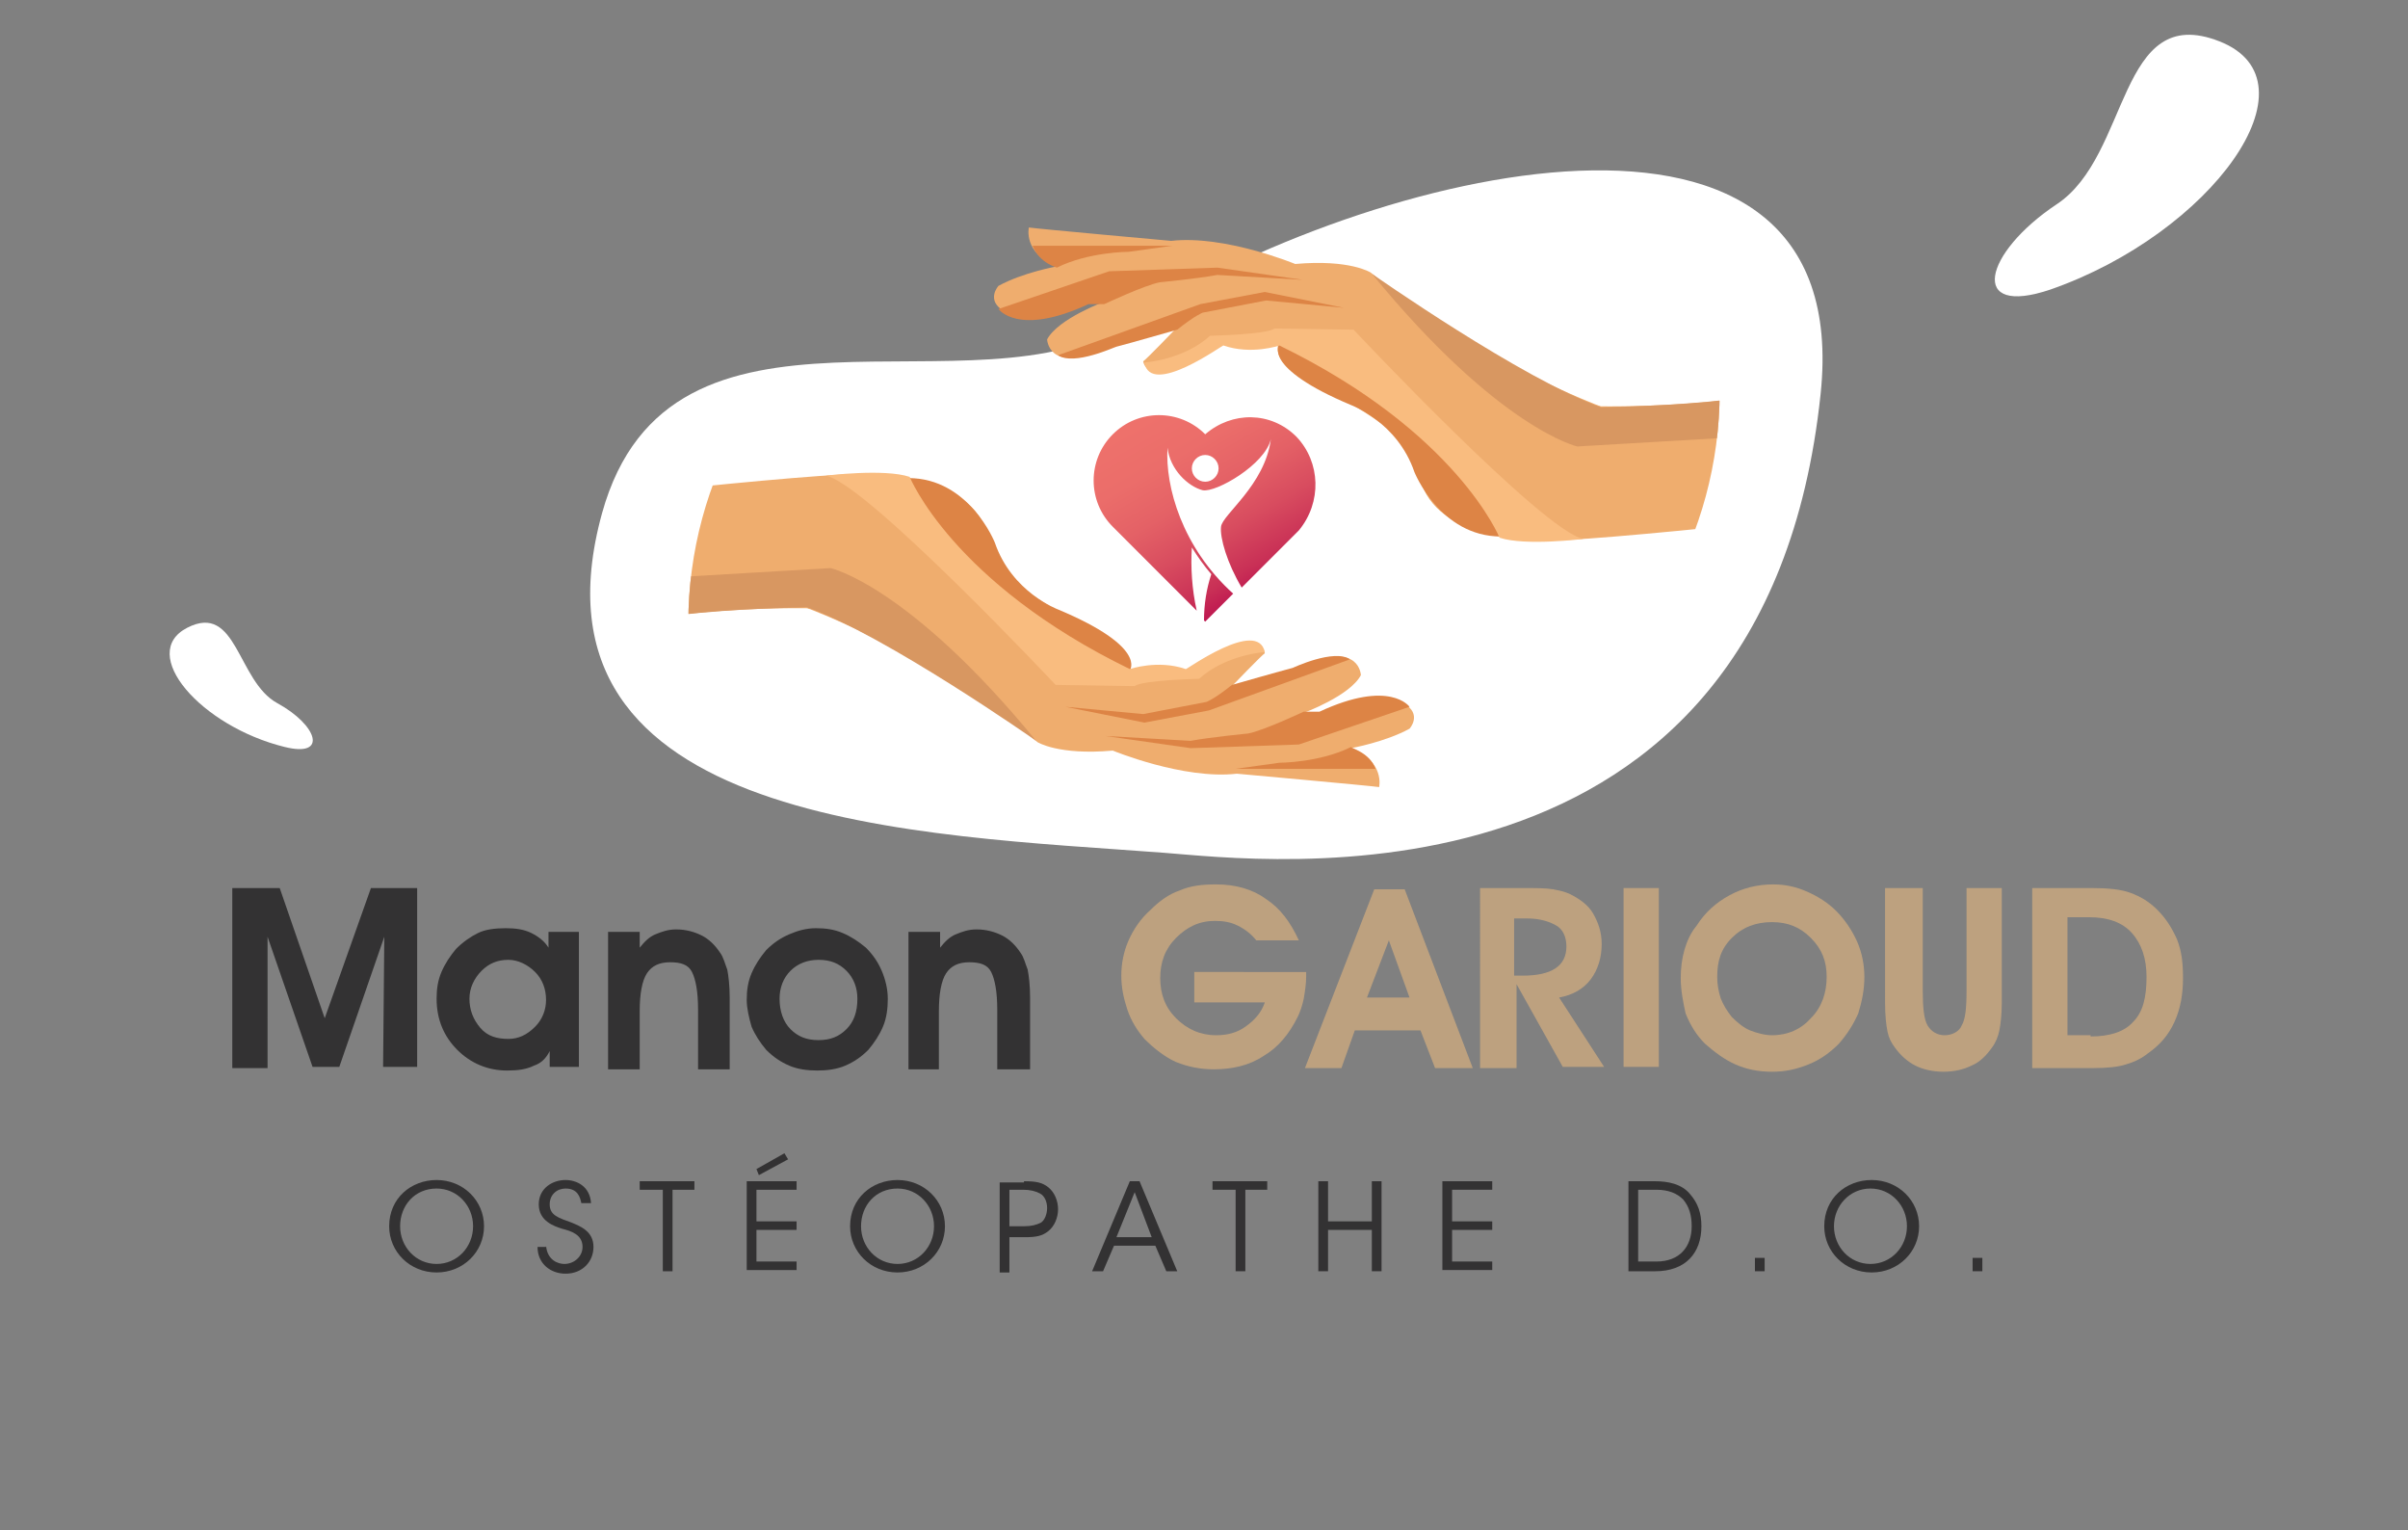 <?xml version="1.0" encoding="utf-8"?>
<!-- Generator: Adobe Illustrator 26.0.0, SVG Export Plug-In . SVG Version: 6.00 Build 0)  -->
<svg version="1.1" id="Calque_1" xmlns="http://www.w3.org/2000/svg" xmlns:xlink="http://www.w3.org/1999/xlink" x="0px" y="0px"
	 viewBox="0 0 198 125.8" style="enable-background:new 0 0 198 125.8;" xml:space="preserve">
<rect x="0" y="0" width="198" height="125.8" fill="#808080" stroke="none"/>
<style type="text/css">
	.st0{fill:#FFFFFF;}
	.st1{fill:#333233;}
	.st2{fill:#BDA17F;}
	.st3{clip-path:url(#SVGID_00000018953985451500514450000011093140206591730093_);}
	.st4{fill:#EFAD6E;}
	.st5{fill:#DD8445;}
	.st6{fill:#D89761;}
	.st7{fill:#F9BC7F;}
	.st8{clip-path:url(#SVGID_00000163753034165629770650000013708287971999061666_);}
	.st9{fill:url(#SVGID_00000021805234390368429450000007195909279808299433_);}
</style>
<g>
	<path class="st0" d="M95.7,70.1C75.9,68.6,42.4,68,49.5,42.2c5.6-20.2,30.7-7.6,43.3-15.7c19.9-12.7,59.9-22.5,56.9,5.9
		C145.1,76.1,103.7,70.7,95.7,70.1z"/>
	<g>
		<g>
			<g>
				<path class="st1" d="M22,87.8h-2.9V73H23l3.7,10.7L30.5,73h3.8v14.7h-2.8l0.1-10.7l-3.7,10.7h-2.2l-3.7-10.7L22,87.8z"/>
				<path class="st1" d="M45.2,87.8v-1.4c-0.3,0.6-0.7,1-1.3,1.2c-0.6,0.3-1.3,0.4-2.2,0.4c-1.6,0-3-0.6-4.1-1.7
					c-1.1-1.1-1.7-2.5-1.7-4.2c0-0.8,0.1-1.5,0.4-2.2c0.3-0.7,0.7-1.3,1.2-1.9c0.6-0.6,1.2-1,1.8-1.3s1.4-0.4,2.3-0.4
					c0.8,0,1.5,0.1,2.1,0.4c0.6,0.3,1.1,0.7,1.4,1.2v-1.3h2.5v11.1H45.2z M38.6,82.1c0,0.9,0.3,1.7,0.9,2.4s1.4,0.9,2.3,0.9
					c0.8,0,1.5-0.3,2.2-1c0.6-0.6,0.9-1.4,0.9-2.2c0-0.9-0.3-1.7-0.9-2.3s-1.4-1-2.2-1c-0.9,0-1.6,0.3-2.2,0.9S38.6,81.2,38.6,82.1z
					"/>
				<path class="st1" d="M52.6,76.6v1.3c0.4-0.5,0.8-0.9,1.3-1.1s1-0.4,1.7-0.4c0.8,0,1.5,0.2,2.1,0.5c0.6,0.3,1.1,0.8,1.5,1.4
					c0.3,0.4,0.4,0.9,0.6,1.4c0.1,0.5,0.2,1.3,0.2,2.3v5.9h-2.6v-4.9c0-1.5-0.2-2.5-0.5-3.1c-0.3-0.6-0.9-0.8-1.8-0.8
					c-0.9,0-1.5,0.3-1.9,0.9c-0.4,0.6-0.6,1.7-0.6,3.1v4.8H50V76.6H52.6z"/>
				<path class="st1" d="M61.4,82.2c0-0.8,0.1-1.5,0.4-2.2c0.3-0.7,0.7-1.3,1.2-1.9c0.6-0.6,1.2-1,1.9-1.3c0.7-0.3,1.4-0.5,2.2-0.5
					c0.8,0,1.5,0.1,2.2,0.4c0.7,0.3,1.3,0.7,1.9,1.2c0.6,0.6,1,1.2,1.3,1.9c0.3,0.7,0.5,1.5,0.5,2.3c0,0.8-0.1,1.6-0.4,2.3
					c-0.3,0.7-0.7,1.3-1.2,1.9c-0.6,0.6-1.2,1-1.9,1.3c-0.7,0.3-1.5,0.4-2.3,0.4c-0.8,0-1.6-0.1-2.3-0.4s-1.3-0.7-1.9-1.3
					c-0.5-0.6-0.9-1.2-1.2-1.9C61.6,83.7,61.4,82.9,61.4,82.2z M64.1,82.1c0,1,0.3,1.9,0.9,2.5c0.6,0.6,1.3,0.9,2.3,0.9
					c1,0,1.7-0.3,2.3-0.9c0.6-0.6,0.9-1.4,0.9-2.5c0-0.9-0.3-1.7-0.9-2.3c-0.6-0.6-1.3-0.9-2.3-0.9c-0.9,0-1.7,0.3-2.3,0.9
					S64.1,81.2,64.1,82.1z"/>
				<path class="st1" d="M77.3,76.6v1.3c0.4-0.5,0.8-0.9,1.3-1.1s1-0.4,1.7-0.4c0.8,0,1.5,0.2,2.1,0.5c0.6,0.3,1.1,0.8,1.5,1.4
					c0.3,0.4,0.4,0.9,0.6,1.4c0.1,0.5,0.2,1.3,0.2,2.3v5.9H82v-4.9c0-1.5-0.2-2.5-0.5-3.1c-0.3-0.6-0.9-0.8-1.8-0.8
					c-0.9,0-1.5,0.3-1.9,0.9c-0.4,0.6-0.6,1.7-0.6,3.1v4.8h-2.5V76.6H77.3z"/>
				<path class="st2" d="M107.4,79.9c0,0.1,0,0.1,0,0.2s0,0.2,0,0.2c0,0.6-0.1,1.2-0.2,1.8c-0.1,0.5-0.3,1.1-0.5,1.5
					c-0.7,1.4-1.6,2.5-2.8,3.2c-1.2,0.8-2.6,1.1-4.1,1.1c-1.1,0-2.1-0.2-3.1-0.6c-0.9-0.4-1.8-1.1-2.6-1.9c-0.6-0.7-1.1-1.5-1.4-2.4
					c-0.3-0.9-0.5-1.8-0.5-2.8c0-1,0.2-2,0.6-2.9c0.4-0.9,1-1.8,1.8-2.5c0.7-0.7,1.5-1.3,2.4-1.6c0.9-0.4,1.9-0.5,3-0.5
					c1.6,0,3,0.4,4.1,1.2c1.2,0.8,2,1.9,2.7,3.4h-3.5c-0.4-0.5-0.9-0.9-1.5-1.2s-1.2-0.4-1.9-0.4c-1.3,0-2.3,0.5-3.2,1.4
					c-0.9,0.9-1.3,2-1.3,3.3c0,1.3,0.4,2.4,1.3,3.3s2,1.4,3.3,1.4c0.9,0,1.7-0.2,2.4-0.7c0.7-0.5,1.3-1.1,1.6-2h-5.8v-2.5H107.4z"/>
				<path class="st2" d="M111.4,84.7l-1.1,3.1h-3l5.7-14.7h2.5l5.6,14.7H118l-1.2-3.1H111.4z M115.9,82l-1.7-4.7l-1.8,4.7H115.9z"/>
				<path class="st2" d="M124.6,87.8h-2.9V73h3.5c1.1,0,1.9,0,2.5,0.1c0.5,0.1,1,0.2,1.4,0.4c0.8,0.4,1.5,0.9,1.9,1.6
					c0.4,0.7,0.7,1.5,0.7,2.5c0,1.1-0.3,2.1-0.9,2.9c-0.6,0.8-1.5,1.3-2.6,1.5l3.7,5.7h-3.4l-3.8-6.8V87.8z M124.6,80.2h0.6
					c1.2,0,2.1-0.2,2.7-0.6c0.6-0.4,0.9-1,0.9-1.8c0-0.8-0.3-1.4-0.8-1.7s-1.3-0.6-2.4-0.6h-1.1V80.2z"/>
				<path class="st2" d="M133.5,87.8V73h2.9v14.7H133.5z"/>
				<path class="st2" d="M138.2,80.4c0-0.8,0.1-1.6,0.3-2.3s0.5-1.4,1-2c0.7-1.1,1.6-1.9,2.7-2.5s2.3-0.9,3.6-0.9
					c1,0,1.9,0.2,2.8,0.6c0.9,0.4,1.7,0.9,2.4,1.6c0.7,0.7,1.3,1.6,1.7,2.5c0.4,0.9,0.6,1.9,0.6,2.9c0,1.1-0.2,2-0.5,3
					c-0.4,0.9-0.9,1.7-1.6,2.5c-0.7,0.7-1.5,1.3-2.5,1.7s-1.9,0.6-3,0.6c-1.1,0-2.1-0.2-3-0.6c-0.9-0.4-1.7-1-2.5-1.7
					c-0.7-0.7-1.2-1.5-1.6-2.5C138.4,82.4,138.2,81.4,138.2,80.4z M141.2,80.3c0,0.6,0.1,1.2,0.3,1.8c0.2,0.5,0.5,1,0.9,1.5
					c0.5,0.5,1,0.9,1.5,1.1s1.2,0.4,1.8,0.4c1.3,0,2.4-0.5,3.2-1.4c0.9-0.9,1.3-2.1,1.3-3.4c0-1.3-0.4-2.3-1.3-3.2
					c-0.9-0.9-1.9-1.3-3.2-1.3c-1.3,0-2.4,0.4-3.3,1.3S141.2,79,141.2,80.3z"/>
				<path class="st2" d="M155.2,73h2.9v8.5c0,1.3,0.1,2.3,0.4,2.8c0.3,0.5,0.8,0.8,1.4,0.8s1.2-0.3,1.4-0.8c0.3-0.5,0.4-1.4,0.4-2.8
					V73h2.9v9.4c0,1-0.1,1.8-0.2,2.3c-0.1,0.5-0.3,1-0.6,1.4c-0.5,0.7-1,1.2-1.7,1.5c-0.6,0.3-1.4,0.5-2.3,0.5s-1.7-0.2-2.3-0.5
					s-1.2-0.8-1.7-1.5c-0.3-0.4-0.5-0.8-0.6-1.3c-0.1-0.5-0.2-1.3-0.2-2.4V73z"/>
				<path class="st2" d="M172.1,87.8h-5V73h4.9c1.3,0,2.4,0.1,3.2,0.4s1.5,0.7,2.2,1.4c0.7,0.7,1.2,1.5,1.6,2.4c0.4,1,0.5,2,0.5,3.2
					c0,1.3-0.2,2.5-0.7,3.6c-0.5,1.1-1.2,1.9-2.2,2.6c-0.5,0.4-1.1,0.7-1.8,0.9C174.2,87.7,173.3,87.8,172.1,87.8z M171.9,85.2
					c1.6,0,2.8-0.4,3.5-1.2c0.8-0.8,1.1-2,1.1-3.7c0-1.5-0.4-2.7-1.2-3.6c-0.8-0.9-2-1.3-3.5-1.3H170v9.7H171.9z"/>
			</g>
		</g>
		<g>
			<path class="st1" d="M32,100.8c0-2.3,1.8-3.8,3.9-3.8c2.2,0,3.9,1.7,3.9,3.8s-1.7,3.8-3.9,3.8C33.7,104.6,32,102.9,32,100.8
				L32,100.8z M32.9,100.8c0,1.7,1.3,3.1,3,3.1c1.7,0,3-1.4,3-3.1c0-1.7-1.3-3.1-3-3.1C34.1,97.7,32.9,99.1,32.9,100.8L32.9,100.8z"
				/>
			<path class="st1" d="M44.9,102.4c0.1,1.2,1,1.5,1.5,1.5c0.8,0,1.5-0.6,1.5-1.4c0-1-0.9-1.3-1.7-1.5c-0.6-0.2-1.9-0.6-1.9-2
				c0-1.3,1.1-2,2.2-2c0.9,0,2,0.5,2.1,1.9h-0.8c-0.1-0.5-0.3-1.2-1.3-1.2c-0.7,0-1.3,0.5-1.3,1.3c0,0.9,0.7,1.1,1.8,1.5
				c0.7,0.3,1.8,0.7,1.8,2c0,1.2-0.9,2.2-2.3,2.2c-1.2,0-2.3-0.8-2.3-2.2H44.9z"/>
			<path class="st1" d="M54.4,97.8h-1.8v-0.7h4.5v0.7h-1.8v6.7h-0.8V97.8z"/>
			<path class="st1" d="M61.4,97.1h4.1v0.7h-3.3v2.6h3.3v0.7h-3.3v2.6h3.3v0.7h-4.1V97.1z M64.5,94.8l0.3,0.5l-2.4,1.3l-0.2-0.5
				L64.5,94.8z"/>
			<path class="st1" d="M69.9,100.8c0-2.3,1.8-3.8,3.9-3.8c2.2,0,3.9,1.7,3.9,3.8s-1.7,3.8-3.9,3.8
				C71.6,104.6,69.9,102.9,69.9,100.8L69.9,100.8z M70.8,100.8c0,1.7,1.3,3.1,3,3.1c1.7,0,3-1.4,3-3.1c0-1.7-1.3-3.1-3-3.1
				C72,97.7,70.8,99.1,70.8,100.8L70.8,100.8z"/>
			<path class="st1" d="M84.2,97.1c1,0,1.5,0.1,2,0.5c0.5,0.4,0.8,1.1,0.8,1.8c0,0.7-0.3,1.4-0.8,1.8c-0.5,0.4-1,0.5-1.9,0.5H83v2.9
				h-0.8v-7.4H84.2z M83,100.8h1.2c0.6,0,1-0.1,1.4-0.3c0.3-0.2,0.5-0.7,0.5-1.2c0-0.5-0.2-1-0.6-1.2c-0.4-0.2-0.8-0.3-1.4-0.3H83
				V100.8z"/>
			<path class="st1" d="M90.7,104.5h-0.9l3.1-7.4h0.8l3.1,7.4h-0.9l-0.9-2.1h-3.4L90.7,104.5z M93.3,98l-1.5,3.7h2.9L93.3,98z"/>
			<path class="st1" d="M101.5,97.8h-1.8v-0.7h4.5v0.7h-1.8v6.7h-0.8V97.8z"/>
			<path class="st1" d="M108.4,104.5v-7.4h0.8v3.3h3.6v-3.3h0.8v7.4h-0.8v-3.4h-3.6v3.4H108.4z"/>
			<path class="st1" d="M118.6,97.1h4.1v0.7h-3.3v2.6h3.3v0.7h-3.3v2.6h3.3v0.7h-4.1V97.1z"/>
			<path class="st1" d="M133.9,97.1h2.2c1,0,2.2,0.2,2.9,1.1c0.6,0.7,0.9,1.5,0.9,2.6c0,2.2-1.3,3.7-3.8,3.7h-2.2V97.1z
				 M134.7,103.7h1.5c1.9,0,2.9-1.2,2.9-2.9c0-0.9-0.2-1.6-0.7-2.2c-0.5-0.5-1.2-0.8-2.2-0.8h-1.5V103.7z"/>
			<path class="st1" d="M145.1,104.5h-0.8v-1.1h0.8V104.5z"/>
			<path class="st1" d="M150,100.8c0-2.3,1.8-3.8,3.9-3.8c2.2,0,3.9,1.7,3.9,3.8s-1.7,3.8-3.9,3.8C151.7,104.6,150,102.9,150,100.8
				L150,100.8z M150.8,100.8c0,1.7,1.3,3.1,3,3.1c1.7,0,3-1.4,3-3.1c0-1.7-1.3-3.1-3-3.1C152.1,97.7,150.8,99.1,150.8,100.8
				L150.8,100.8z"/>
			<path class="st1" d="M163,104.5h-0.8v-1.1h0.8V104.5z"/>
		</g>
	</g>
	<g>
		<g>
			<g>
				<g>
					<defs>
						<circle id="SVGID_1_" cx="89.5" cy="51.2" r="32.9"/>
					</defs>
					<clipPath id="SVGID_00000128483916237052433480000015226860377542313406_">
						<use xlink:href="#SVGID_1_"  style="overflow:visible;"/>
					</clipPath>
					<g style="clip-path:url(#SVGID_00000128483916237052433480000015226860377542313406_);">
						<g>
							<path class="st4" d="M39,42c0,0,29.6-3.4,32.4-3c0,0,8-0.2,9.7,4.6c0,0,1.3,3.6,2.8,4.6c0,0,2.8,2.2,7.2,4.2
								c0,0,2.2,1.2,1.8,2.7L66.4,50c0,0-16-0.3-20.1,3.5L39,42z"/>
							<path class="st4" d="M66.4,50c0,0,10.1,3.7,18.9,11c0,0,1.7,1.1,6.2,0.7c0,0,5.8,2.4,10.2,1.9c0,0,11.1,1,11.7,1.1
								c0,0,0.5-2.1-2.3-3.2c0,0,2.8-0.5,4.8-1.6c0,0,1.1-1.2-0.5-2.1c0,0-2.1-1.4-6.7,0.8c0,0-1.2,0.1-1.5,0c0,0,3.8-1.4,4.7-3.1
								c0,0-0.1-2.7-4.3-0.9c0,0-4.7,1.7-6.3,1.8c0,0,2.5-2.6,2.7-2.7c0,0-0.3-2.8-6.5,1.4c0,0-2.7-0.6-4.5,0l-24.6-8.2L66.4,50z"/>
							<path class="st5" d="M92.9,55.1c0,0,1.5-1.9-5.9-5c0,0-3.8-1.4-5.2-5.5c0,0-2.1-5.3-7.1-5.3C74.8,39.3,78,48,92.9,55.1z"/>
							<path class="st5" d="M111,54.2l-11.6,4.2l-5.3,1l-6.5-1.3l6.4,0.6l5.2-1c0,0,0.6-0.2,2.1-1.4c0,0,4.2-1.2,5-1.4
								C106.3,54.9,109.7,53.3,111,54.2z"/>
							<path class="st5" d="M90.9,60.5l7,1l8.9-0.3l9.1-3.1c0,0-1.6-2.3-7.4,0.4l-1.3,0c0,0-3.4,1.6-4.6,1.8c0,0-3.1,0.3-4.7,0.6
								L90.9,60.5z"/>
							<path class="st5" d="M113.1,63.2l-7.6,0l-3.9,0l3.6-0.5c0,0,3.3,0,5.9-1.3C111,61.5,112.6,61.8,113.1,63.2z"/>
							<path class="st6" d="M46.3,53.4l-3.6-5.2l25.6-1.5c0,0,6.4,1.4,16.9,14.2c0,0-12.4-8.7-18.9-11C66.4,50,49.6,49.9,46.3,53.4z
								"/>
							<path class="st7" d="M104,53.6c0,0-3.2,0.2-5.4,2.2c0,0-4.7,0.1-5.3,0.6l-6.5-0.1c0,0-15.6-16.6-18.9-17.2
								c0,0,4.8-0.6,6.9,0.1c0,0,3.5,8.7,18.1,15.8c0,0,2.3-0.8,4.6,0C97.5,55.1,103.4,50.8,104,53.6z"/>
						</g>
					</g>
				</g>
			</g>
			<g>
				<g>
					<defs>
						<circle id="SVGID_00000142872605356106027990000003379565891382980738_" cx="108.5" cy="32.2" r="32.9"/>
					</defs>
					<clipPath id="SVGID_00000035517690270392441150000017717033429277050288_">
						<use xlink:href="#SVGID_00000142872605356106027990000003379565891382980738_"  style="overflow:visible;"/>
					</clipPath>
					<g style="clip-path:url(#SVGID_00000035517690270392441150000017717033429277050288_);">
						<g>
							<path class="st4" d="M159,41.4c0,0-29.6,3.4-32.4,3c0,0-8,0.2-9.7-4.6c0,0-1.3-3.6-2.8-4.6c0,0-2.8-2.2-7.2-4.2
								c0,0-2.2-1.2-1.8-2.7l26.5,5.1c0,0,16,0.3,20.1-3.5L159,41.4z"/>
							<path class="st4" d="M131.6,33.4c0,0-10.1-3.7-18.9-11c0,0-1.7-1.1-6.2-0.7c0,0-5.8-2.4-10.2-1.9c0,0-11.1-1-11.7-1.1
								c0,0-0.5,2.1,2.3,3.2c0,0-2.8,0.5-4.8,1.6c0,0-1.1,1.2,0.5,2.1c0,0,2.1,1.4,6.7-0.8c0,0,1.2-0.1,1.5,0c0,0-3.8,1.4-4.7,3.1
								c0,0,0.1,2.7,4.3,0.9c0,0,4.7-1.7,6.3-1.8c0,0-2.5,2.6-2.7,2.7c0,0,0.3,2.8,6.5-1.4c0,0,2.7,0.6,4.5,0l24.6,8.2L131.6,33.4z"
								/>
							<path class="st5" d="M105.2,28.3c0,0-1.5,1.9,5.9,5c0,0,3.8,1.4,5.2,5.5c0,0,2.1,5.3,7.1,5.3C123.3,44.1,120,35.5,105.2,28.3
								z"/>
							<path class="st5" d="M87,29.2L98.7,25l5.3-1l6.5,1.3l-6.4-0.6l-5.2,1c0,0-0.6,0.2-2.1,1.4c0,0-4.2,1.2-5,1.4
								C91.7,28.5,88.3,30.1,87,29.2z"/>
							<path class="st5" d="M107.1,23l-7-1l-8.9,0.3l-9.1,3.1c0,0,1.6,2.3,7.4-0.4l1.3,0c0,0,3.4-1.6,4.6-1.8c0,0,3.1-0.3,4.7-0.6
								L107.1,23z"/>
							<path class="st5" d="M84.9,20.2l7.6,0l3.9,0l-3.6,0.5c0,0-3.3,0-5.9,1.3C87,22,85.5,21.7,84.9,20.2z"/>
							<path class="st6" d="M151.7,30l3.6,5.2l-25.6,1.5c0,0-6.4-1.4-16.9-14.2c0,0,12.4,8.7,18.9,11
								C131.6,33.4,148.4,33.5,151.7,30z"/>
							<path class="st7" d="M94.1,29.8c0,0,3.2-0.2,5.4-2.2c0,0,4.7-0.1,5.3-0.6l6.5,0.1c0,0,15.6,16.6,18.9,17.2
								c0,0-4.8,0.6-6.9-0.1c0,0-3.5-8.7-18.1-15.8c0,0-2.3,0.8-4.6,0C100.6,28.3,94.6,32.7,94.1,29.8z"/>
						</g>
					</g>
				</g>
			</g>
		</g>
	</g>
</g>
<path class="st0" d="M23.4,61.4c-6.9-1.7-12.1-7.7-8-9.8s4.1,4.4,7.4,6.2S27,62.3,23.4,61.4z"/>
<path class="st0" d="M168.6,23.8c13.2-4.6,22.3-17.1,13.9-20.4c-8.4-3.3-7.3,9.4-13.4,13.4C163.1,20.8,161.8,26.1,168.6,23.8z"/>
<linearGradient id="SVGID_00000013907978904884592980000008304863825316818357_" gradientUnits="userSpaceOnUse" x1="-1083.729" y1="-166.432" x2="-1081.982" y2="-183.552" gradientTransform="matrix(-0.811 0.585 -0.585 -0.811 -880.746 532.692)">
	<stop  offset="0" style="stop-color:#EE716B"/>
	<stop  offset="0.23" style="stop-color:#EB6D6A"/>
	<stop  offset="0.446" style="stop-color:#E46166"/>
	<stop  offset="0.657" style="stop-color:#D84C5F"/>
	<stop  offset="0.863" style="stop-color:#C93056"/>
	<stop  offset="1" style="stop-color:#BC134F"/>
</linearGradient>
<path style="fill:url(#SVGID_00000013907978904884592980000008304863825316818357_);" d="M106.6,35.9c-2.1-2.1-5.3-2.1-7.5-0.2l0,0
	c-2.1-2.1-5.5-2.1-7.6,0c-2.1,2.1-2.1,5.5,0,7.6l6.9,6.9c-0.4-1.8-0.5-3.6-0.4-5.2c0.5,0.8,1,1.5,1.6,2.2C99.2,48.4,99,49.7,99,51
	l0.1,0.1l2.3-2.3c-4.2-3.8-5.6-8.8-5.4-12c0.2,1.8,1.7,3.2,2.9,3.5c1.1,0.2,5.1-2.1,5.6-4.2c-0.5,3.8-4,6.2-4.1,7.2
	c-0.1,0.9,0.5,3,1.7,5l4.7-4.7l0,0C108.7,41.3,108.6,38,106.6,35.9z M99.1,39.6c-0.6,0-1.1-0.5-1.1-1.1c0-0.6,0.5-1.1,1.1-1.1
	c0.6,0,1.1,0.5,1.1,1.1C100.2,39.1,99.7,39.6,99.1,39.6z"/>
</svg>
